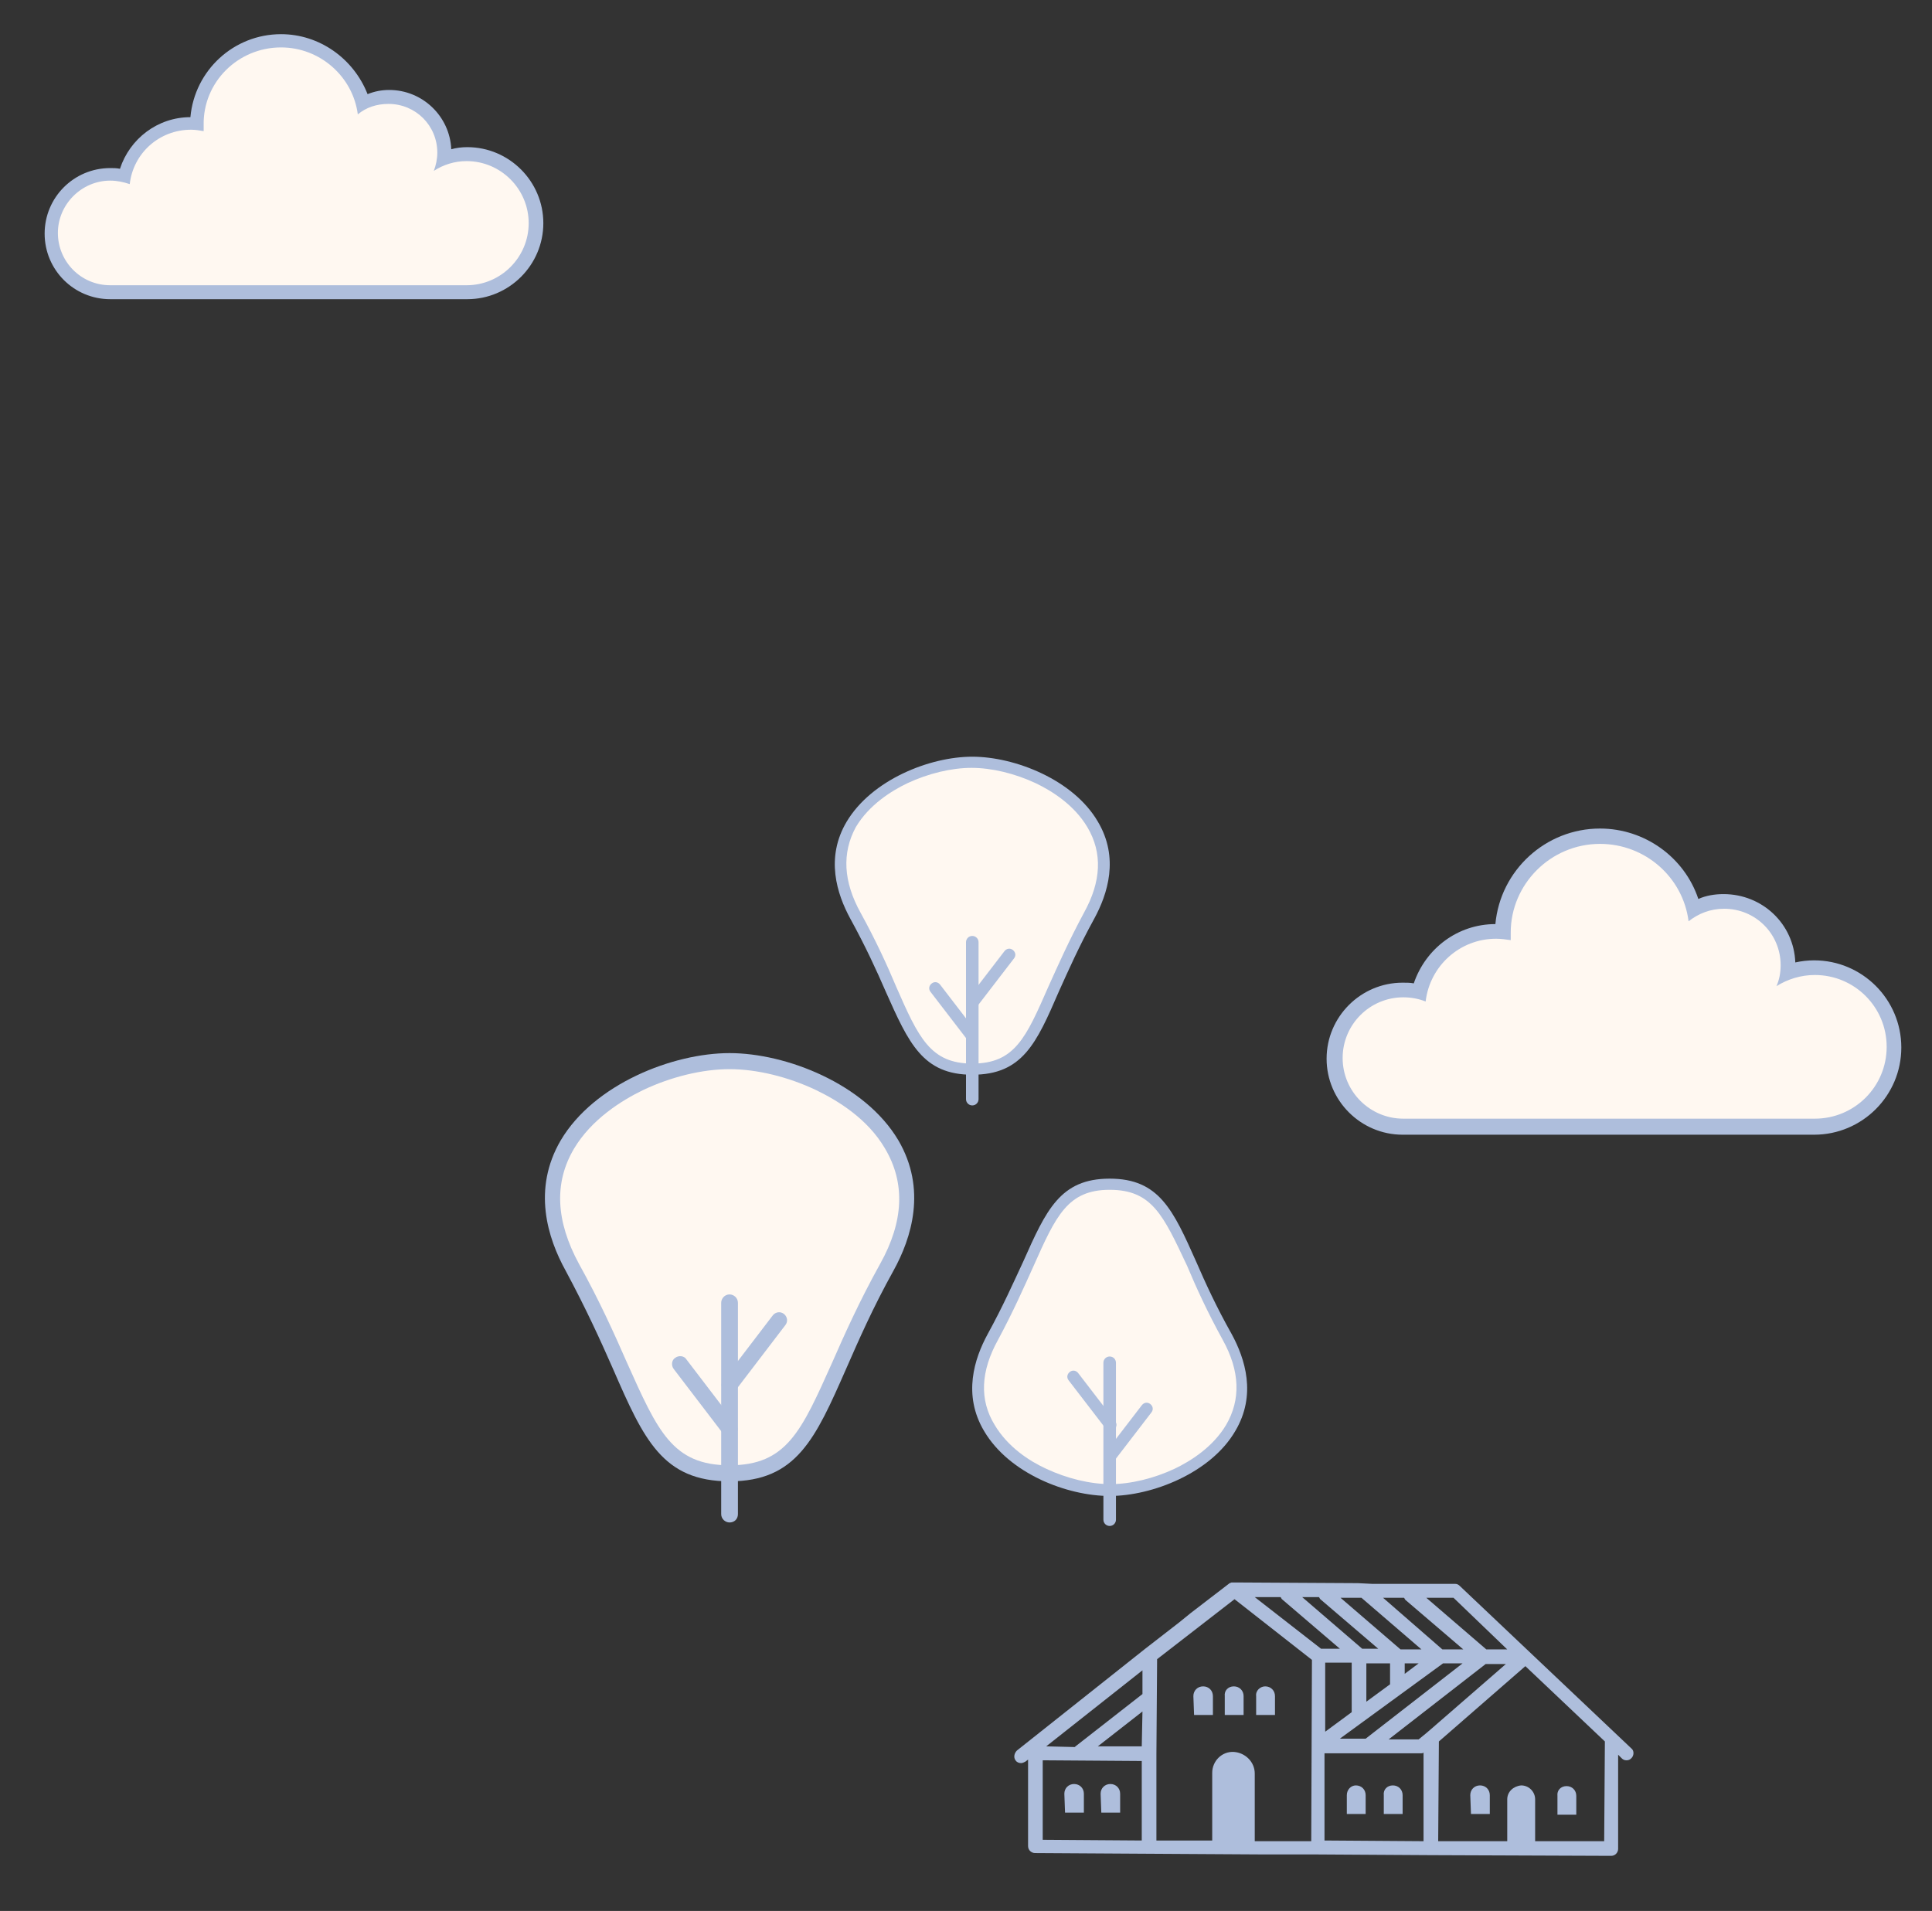 <?xml version="1.0" encoding="utf-8"?>
<!-- Generator: Adobe Illustrator 26.2.1, SVG Export Plug-In . SVG Version: 6.00 Build 0)  -->
<svg version="1.1" id="Layer_1" xmlns="http://www.w3.org/2000/svg" xmlns:xlink="http://www.w3.org/1999/xlink" x="0px" y="0px"
	 viewBox="0 0 277 274" style="enable-background:new 0 0 277 274;" xml:space="preserve">
<rect x="0" y="0" width="277" height="274" fill="#333333" stroke="none"/>
<style type="text/css">
	.st0{fill:#FFF8F1;}
	.st1{fill:#AEBEDC;}
</style>
<g>
	<g>
		<path class="st0" d="M82.1,181.7c10.4,18.8,10.1,29.5,22.6,29.5c12.5,0,12.2-10.8,22.6-29.5c10.4-18.8-10.1-29.5-22.6-29.5
			C92.2,152.2,71.7,163,82.1,181.7z"/>
		<path class="st1" d="M104.6,212.4c-9.6,0-12.3-6-16.7-16.1c-1.8-4.1-3.9-8.7-6.8-14.1l0,0c-2.6-4.7-4.8-11.7-0.7-18.7
			c4.8-8.1,16.1-12.5,24.2-12.5s19.4,4.4,24.2,12.5c4.1,7,1.9,14-0.7,18.7c-3,5.4-5,10-6.8,14.1
			C116.9,206.3,114.2,212.4,104.6,212.4z M83,181.2c3,5.4,5.1,10.1,6.9,14.2c4.4,9.8,6.5,14.7,14.7,14.7s10.3-4.9,14.7-14.7
			c1.8-4.1,3.9-8.8,6.9-14.2c3.4-6.1,3.6-11.6,0.7-16.5c-2.5-4.3-6.8-6.9-9.9-8.4c-4-1.9-8.5-3-12.4-3s-8.4,1.1-12.4,3
			c-3.1,1.5-7.4,4.2-9.9,8.4C79.4,169.6,79.7,175.1,83,181.2L83,181.2z"/>
	</g>
	<g>
		<line class="st0" x1="104.6" y1="186.8" x2="104.6" y2="217.1"/>
		<path class="st1" d="M104.6,218.3c-0.6,0-1.2-0.5-1.2-1.2v-30.3c0-0.6,0.5-1.2,1.2-1.2c0.6,0,1.2,0.5,1.2,1.2v30.3
			C105.8,217.8,105.3,218.3,104.6,218.3z"/>
	</g>
	<g>
		<line class="st0" x1="111.8" y1="189.3" x2="104.6" y2="198.6"/>
		<path class="st1" d="M104.6,199.7c-0.2,0-0.5-0.1-0.7-0.2c-0.5-0.4-0.6-1.1-0.2-1.6l7.1-9.3c0.4-0.5,1.1-0.6,1.6-0.2
			c0.5,0.4,0.6,1.1,0.2,1.6l-7.1,9.3C105.3,199.6,105,199.7,104.6,199.7z"/>
	</g>
	<g>
		<line class="st0" x1="97.5" y1="195.6" x2="104.6" y2="204.9"/>
		<path class="st1" d="M104.6,206.1c-0.4,0-0.7-0.2-0.9-0.5l-7.1-9.3c-0.4-0.5-0.3-1.3,0.2-1.6c0.5-0.4,1.3-0.3,1.6,0.2l7.1,9.3
			c0.4,0.5,0.3,1.3-0.2,1.6C105.1,206,104.9,206.1,104.6,206.1z"/>
	</g>
</g>
<g>
	<g>
		<path class="st0" d="M122.6,131.3c7.7,14,7.5,22,16.8,22c9.3,0,9.1-8,16.8-22c7.7-14-7.5-22-16.8-22
			C130.2,109.3,114.9,117.4,122.6,131.3z"/>
		<path class="st1" d="M139.4,154.1c-7.1,0-9.1-4.5-12.4-11.9c-1.3-3-2.9-6.5-5.1-10.5l0,0c-1.9-3.5-3.6-8.7-0.5-13.9
			c3.6-6,11.9-9.3,18-9.3c6.1,0,14.5,3.3,18,9.3c3.1,5.2,1.4,10.4-0.5,13.9c-2.2,4-3.7,7.4-5.1,10.5
			C148.6,149.6,146.6,154.1,139.4,154.1z M123.4,130.9c2.2,4,3.8,7.5,5.1,10.6c3.2,7.3,4.9,11,10.9,11c6.1,0,7.7-3.7,10.9-11
			c1.4-3.1,2.9-6.5,5.1-10.6c2.5-4.5,2.7-8.6,0.5-12.3c-1.9-3.2-5.1-5.2-7.4-6.3c-3-1.4-6.3-2.2-9.2-2.2s-6.2,0.8-9.2,2.2
			c-2.3,1.1-5.5,3.1-7.4,6.3C120.7,122.3,120.9,126.4,123.4,130.9L123.4,130.9z"/>
	</g>
	<g>
		<line class="st0" x1="139.4" y1="135.1" x2="139.4" y2="157.6"/>
		<path class="st1" d="M139.4,158.5c-0.5,0-0.9-0.4-0.9-0.9v-22.5c0-0.5,0.4-0.9,0.9-0.9c0.5,0,0.9,0.4,0.9,0.9v22.5
			C140.3,158.1,139.9,158.5,139.4,158.5z"/>
	</g>
	<g>
		<line class="st0" x1="144.7" y1="136.9" x2="139.4" y2="143.8"/>
		<path class="st1" d="M139.4,144.7c-0.2,0-0.4-0.1-0.5-0.2c-0.4-0.3-0.5-0.8-0.2-1.2l5.3-6.9c0.3-0.4,0.8-0.5,1.2-0.2
			c0.4,0.3,0.5,0.8,0.2,1.2l-5.3,6.9C140,144.6,139.7,144.7,139.4,144.7z"/>
	</g>
	<g>
		<line class="st0" x1="134.1" y1="141.6" x2="139.4" y2="148.5"/>
		<path class="st1" d="M139.4,149.4c-0.3,0-0.5-0.1-0.7-0.3l-5.3-6.9c-0.3-0.4-0.2-0.9,0.2-1.2c0.4-0.3,0.9-0.2,1.2,0.2l5.3,6.9
			c0.3,0.4,0.2,0.9-0.2,1.2C139.8,149.4,139.6,149.4,139.4,149.4z"/>
	</g>
</g>
<g>
	<g>
		<path class="st0" d="M175.9,191.7c-7.7-13.9-7.5-21.9-16.7-21.9c-9.2,0-9.1,8-16.7,21.9c-7.7,13.9,7.5,21.9,16.7,21.9
			C168.4,213.6,183.6,205.6,175.9,191.7z"/>
		<path class="st1" d="M159.1,214.5c-6.1,0-14.4-3.2-18-9.3c-3.1-5.2-1.4-10.4,0.5-13.9c2.2-4,3.7-7.4,5.1-10.4
			c3.3-7.4,5.3-11.9,12.4-11.9c7.1,0,9.1,4.5,12.4,11.9c1.3,3,2.9,6.5,5.1,10.4c1.9,3.5,3.6,8.7,0.5,13.9
			C173.6,211.2,165.2,214.5,159.1,214.5z M159.1,170.6c-6,0-7.7,3.7-10.9,10.9c-1.4,3.1-2.9,6.5-5.1,10.6c-2.5,4.5-2.7,8.6-0.5,12.2
			c1.9,3.2,5,5.2,7.4,6.3c3,1.4,6.3,2.2,9.2,2.2s6.2-0.8,9.2-2.2c2.3-1.1,5.5-3.1,7.4-6.3c2.1-3.6,2-7.7-0.5-12.2
			c-2.2-4-3.8-7.5-5.1-10.6C166.8,174.3,165.2,170.6,159.1,170.6z"/>
	</g>
	<g>
		<line class="st0" x1="159.1" y1="195.5" x2="159.1" y2="217.9"/>
		<path class="st1" d="M159.1,218.8c-0.5,0-0.9-0.4-0.9-0.9v-22.5c0-0.5,0.4-0.9,0.9-0.9c0.5,0,0.9,0.4,0.9,0.9v22.5
			C160,218.4,159.6,218.8,159.1,218.8z"/>
	</g>
	<g>
		<line class="st0" x1="153.9" y1="197.3" x2="159.1" y2="204.2"/>
		<path class="st1" d="M159.2,205.1c-0.3,0-0.5-0.1-0.7-0.3l-5.3-6.9c-0.3-0.4-0.2-0.9,0.2-1.2c0.4-0.3,0.9-0.2,1.2,0.2l5.3,6.9
			c0.3,0.4,0.2,0.9-0.2,1.2C159.5,205,159.3,205.1,159.2,205.1z"/>
	</g>
	<g>
		<line class="st0" x1="164.4" y1="202" x2="159.1" y2="208.9"/>
		<path class="st1" d="M159.1,209.8c-0.2,0-0.4-0.1-0.5-0.2c-0.4-0.3-0.5-0.8-0.2-1.2l5.3-6.9c0.3-0.4,0.8-0.5,1.2-0.2
			s0.5,0.8,0.2,1.2l-5.3,6.9C159.7,209.6,159.4,209.8,159.1,209.8z"/>
	</g>
</g>
<g>
	<path class="st0" d="M201.2,161.6c-5.4,0-9.8-4.4-9.8-9.8c0-5.4,4.4-9.8,9.8-9.8c0.8,0,1.6,0.1,2.4,0.3c1.2-5,5.7-8.7,11-8.7
		c0.3,0,0.6,0,1,0c0.1-7.6,6.3-13.7,14-13.7c6.4,0,11.9,4.4,13.5,10.4c1.3-0.7,2.8-1.1,4.3-1.1c5.1,0,9.2,4.1,9.2,9.2
		c0,0.3,0,0.7-0.1,1c1.2-0.4,2.5-0.7,3.8-0.7c6.3,0,11.4,5.1,11.4,11.4c0,6.3-5.1,11.4-11.4,11.4H201.2z"/>
	<path class="st1" d="M229.4,121c6.5,0,11.9,4.8,12.7,11.1c1.4-1.1,3.1-1.8,5.1-1.8c4.5,0,8.1,3.6,8.1,8.1c0,1.1-0.2,2.1-0.6,3
		c1.6-1,3.5-1.6,5.5-1.6c5.7,0,10.3,4.6,10.3,10.3s-4.6,10.3-10.3,10.3h-59c-4.8,0-8.7-3.9-8.7-8.7s3.9-8.7,8.7-8.7
		c1.1,0,2.2,0.2,3.2,0.6c0.6-5.1,4.9-9,10.1-9c0.7,0,1.4,0.1,2.1,0.2c0-0.3,0-0.7,0-1.1C216.6,126.8,222.3,121,229.4,121
		 M229.4,118.8c-7.8,0-14.3,6-15,13.7c-5.4,0-10,3.5-11.7,8.5c-0.5-0.1-1-0.1-1.6-0.1c-6,0-10.9,4.9-10.9,10.9
		c0,6,4.9,10.9,10.9,10.9h59c6.9,0,12.5-5.6,12.5-12.5c0-6.9-5.6-12.5-12.5-12.5c-0.9,0-1.8,0.1-2.7,0.3c-0.2-5.5-4.7-9.8-10.3-9.8
		c-1.2,0-2.5,0.2-3.6,0.7C241.5,122.9,235.8,118.8,229.4,118.8L229.4,118.8z"/>
</g>
<g>
	<path class="st0" d="M15.8,42c-4.7,0-8.5-3.8-8.5-8.5c0-4.7,3.8-8.5,8.5-8.5c0.7,0,1.4,0.1,2.1,0.2c1-4.4,4.9-7.5,9.5-7.5
		c0.3,0,0.6,0,0.8,0c0.1-6.6,5.5-11.9,12.1-11.9c5.5,0,10.3,3.8,11.7,9c1.1-0.6,2.4-0.9,3.7-0.9c4.4,0,8,3.6,8,8c0,0.3,0,0.6,0,0.9
		c1.1-0.4,2.2-0.6,3.3-0.6c5.5,0,9.9,4.4,9.9,9.9c0,5.5-4.4,9.9-9.9,9.9H15.8z"/>
	<path class="st1" d="M40.3,6.8c5.6,0,10.3,4.2,11,9.6c1.2-1,2.7-1.5,4.4-1.5c3.9,0,7,3.1,7,7c0,0.9-0.2,1.8-0.5,2.6
		c1.4-0.9,3-1.4,4.7-1.4c4.9,0,8.9,4,8.9,8.9s-4,8.9-8.9,8.9H15.8c-4.2,0-7.5-3.4-7.5-7.5s3.4-7.5,7.5-7.5c1,0,1.9,0.2,2.8,0.5
		c0.5-4.4,4.2-7.8,8.8-7.8c0.6,0,1.2,0.1,1.8,0.2c0-0.3,0-0.6,0-0.9C29.1,11.8,34.1,6.8,40.3,6.8 M40.3,4.9c-6.8,0-12.4,5.2-13,11.9
		c-4.7,0-8.7,3.1-10.1,7.4c-0.5-0.1-0.9-0.1-1.4-0.1c-5.2,0-9.4,4.2-9.4,9.4c0,5.2,4.2,9.4,9.4,9.4h51.2c6,0,10.9-4.9,10.9-10.9
		s-4.9-10.9-10.9-10.9c-0.8,0-1.6,0.1-2.3,0.3c-0.2-4.7-4.1-8.5-8.9-8.5c-1.1,0-2.1,0.2-3.1,0.6C50.7,8.4,45.8,4.9,40.3,4.9
		L40.3,4.9z"/>
</g>
<g>
	<path class="st1" d="M163.7,250.4l-6.3,0l6.4-5L163.7,250.4z M194.7,227l-17.7-0.1c-0.1,0-0.2,0-0.3,0c0,0,0,0-0.1,0
		c-0.1,0-0.2,0.1-0.3,0.1c0,0,0,0,0,0l-5.6,4.3l-1.6,1.3l-4.9,3.8c0,0,0,0,0,0c0,0,0,0,0,0l-18.4,14.6c-0.4,0.4-0.5,1-0.2,1.4
		c0.2,0.3,0.5,0.4,0.8,0.4c0.2,0,0.4-0.1,0.6-0.2l0.4-0.3l0,12.4c0,0.6,0.5,1,1,1l16.3,0.1l16.7,0.1l7.5,0l16.2,0.1l25.9,0.1
		c0.6,0,1-0.5,1-1l0-13.5l0.5,0.5c0.2,0.2,0.4,0.3,0.7,0.3c0.3,0,0.5-0.1,0.7-0.3c0.4-0.4,0.4-1.1,0-1.4l-24.6-23.3
		c-0.2-0.2-0.4-0.3-0.7-0.3l-11.9,0 M192.1,249.3l14.8-10.8l2.8,0l-13.9,10.8L192.1,249.3z M203.4,249.4l-4.3,0l13.9-10.8l2.9,0
		l-10.7,9.3l-0.7,0.6l0,0L203.4,249.4z M195.2,229.1l8.6,7.4l-3,0l-8.6-7.4L195.2,229.1z M195.9,238.5l3.4,0l0,3l-3.4,2.5
		L195.9,238.5z M201.4,238.5l2,0l-2,1.5L201.4,238.5z M195.3,236.4l-8.6-7.4l2.4,0c0.1,0.1,0.1,0.2,0.2,0.3l8.3,7.1L195.3,236.4z
		 M190,248.3l0-9.9l3.8,0l0,7.1L190,248.3z M179.9,229l3.7,0c0.1,0.1,0.1,0.2,0.2,0.3l8.3,7.1l-2.7,0L179.9,229z M198.3,229.1l3,0
		c0.1,0.1,0.1,0.2,0.2,0.3l8.3,7.1l-3,0L198.3,229.1z M216.1,236.5l-3,0l-8.6-7.4l3.9,0L216.1,236.5z M216.1,258l0,6l-9.9,0
		l0.1-14.3l12.4-10.8l11.4,10.8l-0.1,14.3l-9.9,0l0-6c0-1.1-0.9-2-2-2C217,256.1,216.1,256.9,216.1,258z M204.1,264l-14.2-0.1
		l0-12.5l6.2,0l7.6,0c0.1,0,0.3,0,0.4-0.1L204.1,264z M173.8,254.2l0,9.7l-8,0l0-12.4l0.1-13.6l11.1-8.6l11.1,8.7l-0.1,26l-6.5,0
		l-1.6,0l0-9.7c0-1.7-1.4-3-3-3.1C175.2,251.1,173.8,252.5,173.8,254.2z M149.5,252.4l14.2,0.1l0,11.4l-14.2-0.1L149.5,252.4z
		 M150,250.4l13.8-10.9l0,3.4l-9.6,7.5c0,0,0,0-0.1,0.1L150,250.4z"/>
	<path class="st1" d="M152.6,257.2c0-0.8,0.6-1.4,1.4-1.4c0.8,0,1.4,0.6,1.4,1.4l0,2.7l-2.7,0L152.6,257.2z"/>
	<path class="st1" d="M157.8,257.2c0-0.8,0.6-1.4,1.4-1.4c0.8,0,1.4,0.6,1.4,1.4l0,2.7l-2.7,0L157.8,257.2z"/>
	<path class="st1" d="M194.4,256c0.8,0,1.4,0.6,1.4,1.4l0,2.7l-2.7,0l0-2.7C193.1,256.6,193.7,256,194.4,256z"/>
	<path class="st1" d="M176.9,241.8c0.8,0,1.4,0.6,1.4,1.4l0,2.7l-2.7,0l0-2.7C175.5,242.4,176.1,241.8,176.9,241.8z"/>
	<path class="st1" d="M181.4,241.8c0.8,0,1.4,0.6,1.4,1.4l0,2.7l-2.7,0l0-2.7C180,242.4,180.7,241.8,181.4,241.8z"/>
	<path class="st1" d="M171.1,243.2c0-0.8,0.6-1.4,1.4-1.4c0.8,0,1.4,0.6,1.4,1.4l0,2.7l-2.7,0L171.1,243.2z"/>
	<path class="st1" d="M199.7,256L199.7,256c0.8,0,1.4,0.6,1.4,1.4l0,2.7l-2.7,0l0-2.7C198.3,256.6,198.9,256,199.7,256z"/>
	<path class="st1" d="M210.8,257.4c0-0.8,0.6-1.4,1.4-1.4c0.8,0,1.4,0.6,1.4,1.4l0,2.7l-2.7,0L210.8,257.4z"/>
	<path class="st1" d="M224.6,256.1L224.6,256.1c0.8,0,1.4,0.6,1.4,1.4l0,2.7l-2.7,0l0-2.7C223.2,256.7,223.8,256.1,224.6,256.1z"/>
</g>
</svg>
